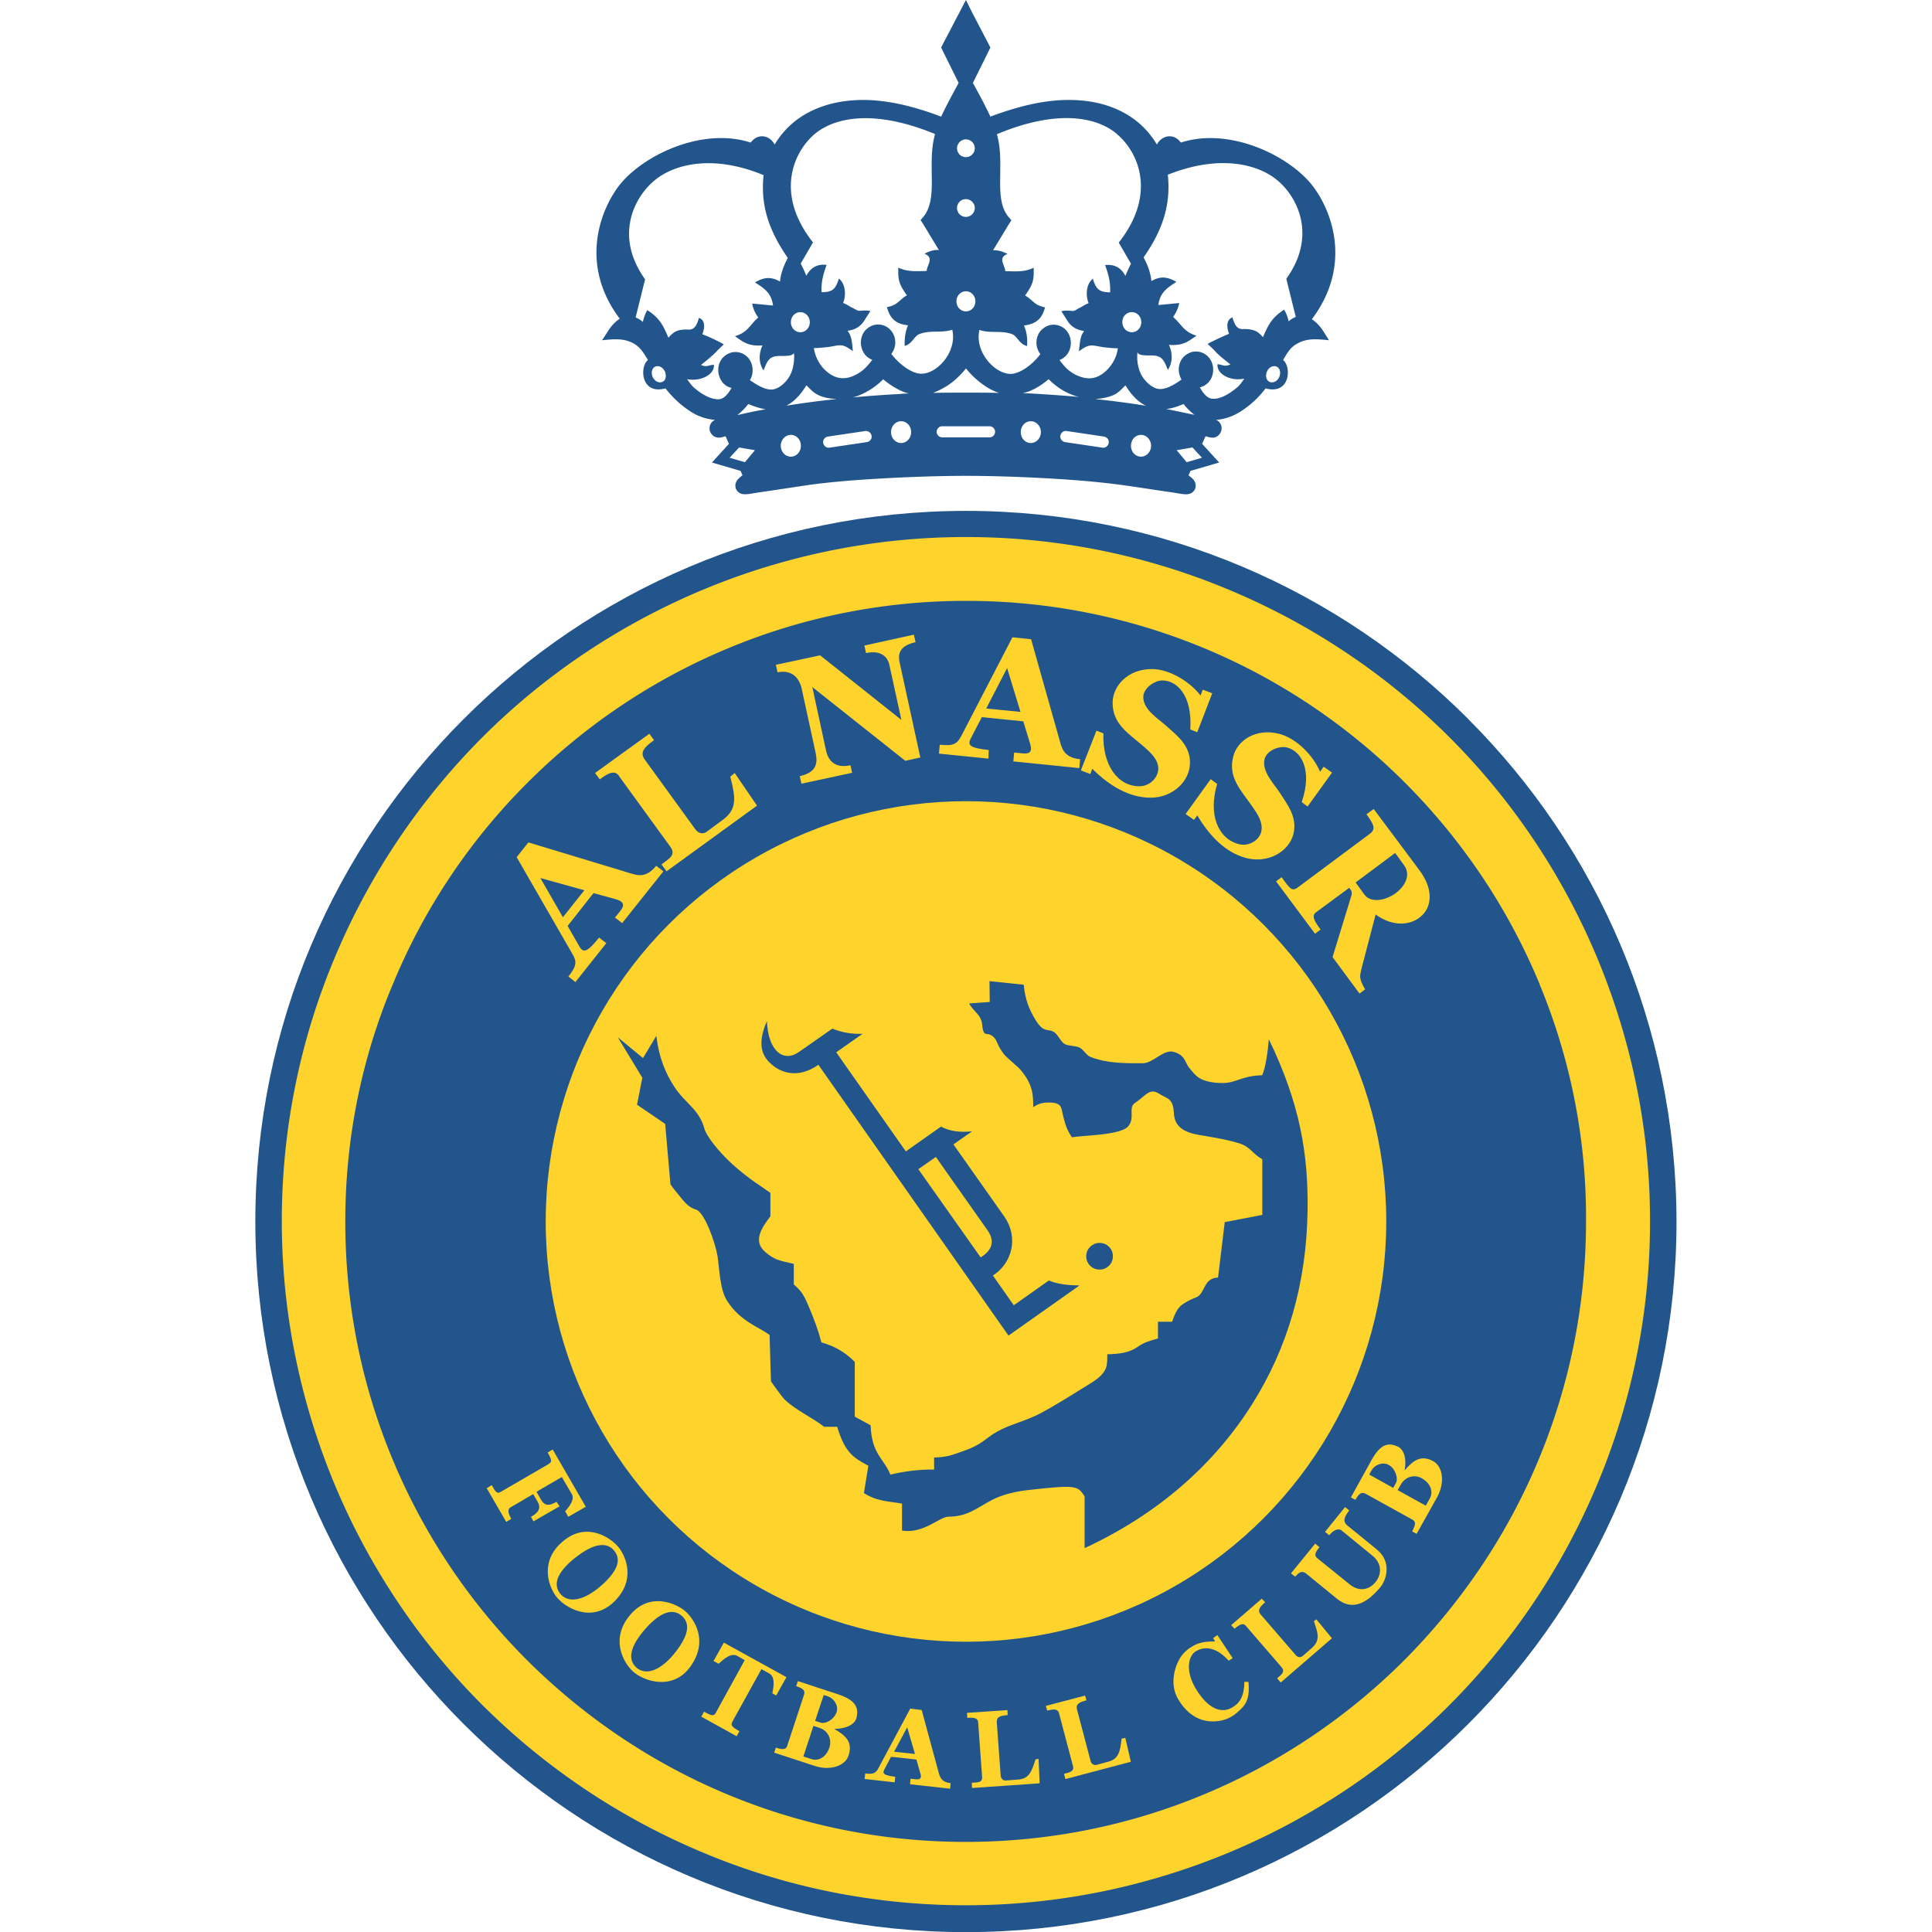 <svg id="Layer_1" version="1.1" width="768" height="768" xmlns="http://www.w3.org/2000/svg"><defs id="defs1"><style id="style1">.cls-1,.cls-2{fill:#22558c}.cls-2{fill-rule:evenodd}.cls-3{fill:#fed32c}</style></defs><g id="g29" transform="matrix(2.56 0 0 2.56 101.499 .051)"><path id="path1" class="cls-1" d="M188.36 111.64c-19.97-19.97-47.54-32.33-78.01-32.33-30.47 0-58.05 12.36-78.01 32.33C12.36 131.61 0 159.18 0 189.66c0 30.48 12.36 58.05 32.33 78.01C52.3 287.63 79.87 300 110.34 300c30.47 0 58.05-12.36 78.01-32.33 19.96-19.97 32.33-47.54 32.33-78.01-.04-30.47-12.36-58.05-32.33-78.01z"/><path id="path2" class="cls-3" d="M110.34 83.37c14.31 0 28.01 2.85 40.58 8.08 13.05 5.4 24.77 13.31 34.53 23.04 9.77 9.77 17.63 21.48 23.04 34.53 5.19 12.58 8.08 26.28 8.08 40.58 0 14.3-2.85 28.01-8.08 40.58a106.836 106.836 0 0 1-23.04 34.53c-9.77 9.77-21.48 17.63-34.53 23.04-12.58 5.19-26.28 8.08-40.58 8.08-14.3 0-28.05-2.85-40.58-8.08a106.836 106.836 0 0 1-34.53-23.04c-9.77-9.77-17.63-21.48-23.04-34.53C7 217.6 4.11 203.9 4.11 189.6c0-14.3 2.85-28.05 8.08-40.58 5.4-13.05 13.31-24.77 23.04-34.53 9.77-9.77 21.48-17.63 34.53-23.04 12.53-5.19 26.28-8.08 40.58-8.08z"/><path id="path3" class="cls-1" d="M199.42 152.79c-4.88-11.8-12.06-22.43-20.92-31.29-8.86-8.86-19.49-16.04-31.29-20.92-11.37-4.71-23.82-7.3-36.82-7.3s-25.5 2.59-36.82 7.3c-11.8 4.88-22.43 12.06-31.29 20.92a95.835 95.835 0 0 0-20.92 31.29c-4.8 11.37-7.39 23.82-7.39 36.87 0 13.05 2.59 25.5 7.3 36.82 4.88 11.8 12.06 22.43 20.92 31.29 8.9 8.86 19.49 16.04 31.29 20.92 11.37 4.71 23.82 7.3 36.82 7.3s25.5-2.59 36.82-7.3c11.8-4.88 22.43-12.06 31.29-20.92 8.86-8.9 16.04-19.49 20.92-31.29 4.71-11.37 7.3-23.82 7.3-36.82.09-13.05-2.51-25.5-7.22-36.87z"/><circle id="ellipse3" class="cls-3" cx="110.35" cy="189.65" r="65.26"/><path id="path4" class="cls-2" d="m56.27 161.04 3.93 3.24 2.07-3.46c.43 3.63 1.56 6.05 2.85 8 1.69 2.55 3.8 3.41 4.62 6.44.3 1.12 2.16 3.5 4.28 5.45 2.68 2.42 4.54 3.46 5.96 4.5v3.63c-1.34 1.77-2.77 3.85-.82 5.53 1.43 1.25 2.16 1.34 4.45 1.86v3.2c1.3 1.12 1.64 1.77 2.42 3.67.69 1.64 1.34 3.28 1.86 5.32 1.9.56 3.5 1.34 5.19 3.03v8.51l2.46 1.34c.17 4.5 2.03 5.1 3.07 7.65 2.25-.52 4.54-.82 6.79-.78v-1.86c2.25-.09 2.98-.48 4.24-.91 3.37-1.12 3.63-2.07 5.62-3.16 1.9-1.08 4.41-1.6 6.74-2.85 1.73-.91 4.67-2.72 6.74-4.02 1.51-.95 2.77-1.6 3.33-2.94.22-.56.22-1.21.22-2.16 1.94-.04 3.41-.26 4.67-1.12 1.12-.78 1.77-.91 3.2-1.34v-2.59h2.2c.52-1.51.91-2.33 1.99-2.94.56-.35 1.12-.61 1.77-.86 1.43-.61 1.04-2.98 3.37-3.07l1.04-8.6 5.83-1.12v-8.64c-1.47-.82-1.82-1.86-3.41-2.42-1.86-.61-4.24-.99-6.53-1.38-3.24-.56-3.72-2.07-3.8-3.5-.04-.73-.17-1.64-.91-2.12-.73-.43-.73-.35-1.47-.82-1.43-.86-2.03.43-3.67 1.51-1.08.73.09 2.29-1.04 3.63-1.21 1.38-7.05 1.38-8.73 1.69-.82-1.25-.95-1.77-1.34-3.2-.35-1.34-.09-2.2-2.25-2.2-1.12 0-1.69.22-2.42.73 0-1.94-.04-3.54-1.99-5.83-.43-.52-2.25-1.94-2.64-2.51-.78-1.08-.78-1.34-1.17-2.12-.22-.35-.69-.91-1.43-.91-.48 0-.61-.61-.69-1.38-.13-1.69-1.34-2.03-2.03-3.37l3.2-.22-.04-3.24 5.32.56c.22 2.38.86 3.85 1.82 5.45 1.34 2.2 1.99 1.25 2.94 1.94.65.48.91 1.38 1.6 1.82.52.3 1.69.26 2.25.52.73.35 1.08 1.25 1.82 1.51 2.64.99 5.27.95 8.04.95 1.64 0 3.2-2.2 4.8-1.77 1.86.52 1.69 1.64 2.51 2.59.43.52.91 1.12 1.47 1.47.86.52 2.12.78 3.63.78 2.12 0 2.94-1.12 6.14-1.21.56-1.17.91-4.02 1.04-5.58 4.88 10.07 6.14 17.94 6.01 26.67-.17 11.11-3.03 21.18-8.64 30.04-5.75 9.12-14.39 16.94-25.98 22.3v-8.04c-1.08-1.64-1.25-1.82-8.64-.99-2.07.22-4.19.73-5.75 1.56-2.2 1.12-3.72 2.59-6.74 2.59-1.43 0-3.8 2.68-7.22 2.16v-4.19c-1.82-.35-3.89-.3-5.92-1.64l.69-4.24c-2.33-1.25-3.63-2.03-4.84-6.05h-2.03c-1.73-1.38-4.54-2.64-6.22-4.32-.22-.22-1.56-2.03-2.03-2.72l-.22-7.22c-1.6-1.21-4.54-2.07-6.61-5.32-1.12-1.77-1.17-4.97-1.47-6.92-.35-2.12-2.03-6.83-3.33-7.22-.95-.26-1.64-.95-2.29-1.77-.86-1.08-1.3-1.56-1.69-2.16l-.82-9.38-4.37-2.98.82-4.19-3.8-6.27z"/><g id="g28"><path id="path5" class="cls-2" d="M94.27 160.52c-1.82.04-3.33-.26-4.67-.82l-5.19 3.63c-2.38 1.69-4.8-.13-4.97-4.8-1.64 3.76-.65 5.53.69 6.7 1.3 1.17 3.98 2.42 7.3.09l29.52 42.05 11.02-7.78c-1.86-.04-3.5-.22-4.75-.78l-5.45 3.85-3.24-4.62c3.03-1.94 3.98-5.92 1.82-9.08l-7.95-11.28 2.9-2.03c-1.94.22-3.54-.04-4.84-.73l-5.45 3.85-10.81-15.39 4.06-2.85zm8.68 21.01 2.72-1.9 8.04 11.41c1.38 1.99.3 3.33-1.08 4.19z"/><path id="path6" class="cls-2" d="M131.09 192.98c1.17 0 2.07.91 2.07 2.07 0 1.16-.91 2.07-2.07 2.07-1.16 0-2.07-.91-2.07-2.07 0-1.16.95-2.07 2.07-2.07z"/></g><path id="path7" class="cls-1" d="M164.07 49.53c5.96-7.91 3.5-16.08.26-20.49-3.5-4.75-12.92-9.42-20.62-6.92-1.04-1.47-2.9-1.21-3.72.3-2.81-4.75-7.95-7-13.96-6.92-3.5.04-7.43.91-11.89 2.59-.65-1.38-1.51-3.07-2.72-5.23l2.46-4.97.26-.52-.26-.52-2.55-4.88-.99-1.99-1.04 1.99-2.55 4.88-.26.52.26.52 2.46 4.97c-1.21 2.2-2.07 3.85-2.72 5.23-4.45-1.69-8.38-2.55-11.89-2.59-6.01-.04-11.15 2.2-13.96 6.92-.82-1.51-2.64-1.77-3.72-.3-7.69-2.51-17.12 2.16-20.62 6.92-3.2 4.41-5.66 12.58.3 20.44h-.04c-1.38.95-1.82 2.03-2.72 3.33 1.82-.17 3.5-.39 5.14.65.86.56 1.3 1.3 1.99 2.42-1.3.99-1.17 5.45 2.72 4.41 1.25 1.6 2.55 2.72 3.89 3.59 1.25.82 2.64 1.21 3.8 1.3-.26.13-.48.3-.65.56-.17.3-.26.69-.17 1.08.09.39.35.69.65.91.3.17.69.26 1.08.17.26-.04.52-.13.73-.17l.52 1.17-2.64 2.9 4.45 1.3.3.69a.47.47 0 0 0-.22.17c-.22.17-.39.35-.56.52-.26.35-.39.78-.3 1.17 0 .09.04.22.09.3.05.08.09.13.13.22.56.73 1.43.61 2.64.39.26-.04.52-.09.82-.13 1.17-.17 2.46-.35 3.5-.52 1.21-.17 2.29-.35 2.64-.39 3.11-.52 7.3-.91 11.63-1.17 4.88-.3 10.07-.48 14.26-.48 4.19 0 9.34.17 14.26.48 4.37.26 8.51.69 11.63 1.17.35.04 1.43.22 2.64.39 1.04.17 2.33.35 3.5.52.3.04.56.09.82.13 1.21.22 2.07.35 2.64-.39.04-.09.09-.13.13-.22.04-.09.09-.22.09-.3.09-.39-.04-.82-.3-1.17-.13-.17-.35-.35-.56-.52-.09-.04-.13-.09-.22-.17l.3-.69 4.45-1.3-2.64-2.9.52-1.17c.26.04.48.13.73.17.39.09.78.04 1.08-.17.3-.17.56-.52.65-.91.09-.39.04-.78-.17-1.08-.13-.26-.35-.43-.65-.56 1.17-.09 2.55-.48 3.8-1.3 1.3-.82 2.64-1.94 3.89-3.59 3.89 1.04 4.02-3.41 2.72-4.41.69-1.17 1.12-1.9 1.99-2.42 1.64-1.04 3.33-.82 5.14-.65-.82-1.25-1.3-2.33-2.68-3.28zm-5.49-21.65c3.33 2.68 6.27 8.77 1.51 15.39l1.47 5.92c-.43.17-.82.43-1.12.69a5.44 5.44 0 0 0-.69-1.82c-1.56 1.04-2.29 1.86-3.28 4.28-.26-.3-.52-.56-.82-.78-.65-.43-1.6-.52-2.33-.48-1.04.04-1.34-.99-1.6-1.82-.91.35-.95 1.43-.52 2.55-1.04.43-2.33 1.04-3.33 1.56l.95.91c.69.82 1.69 1.56 2.59 2.29-.91.39-1.04.09-1.99-.04-.22 1.34 1.73 2.72 4.15 2.25-.39.52-.69 1.04-1.21 1.43-1.25 1.04-2.55 1.73-3.63 1.69-.95 0-1.6-.95-2.07-1.77.52-.13.99-.39 1.34-.78.48-.52.73-1.21.73-1.99s-.3-1.47-.73-1.94c-.48-.52-1.17-.86-1.94-.86s-1.43.35-1.94.86c-.48.52-.73 1.21-.73 1.94 0 .56.17 1.12.43 1.56-.99.69-2.2 1.47-3.33 1.47-1.04 0-2.07-.95-2.64-1.77-.61-.86-.95-2.12-.91-3.41 0-.17 0-.35.04-.52.17.52 1.34.48 2.03.48 1.56 0 1.99.39 2.68 2.25.82-1.21.73-2.68.17-3.89 2.2.17 2.98-.52 4.28-1.43-1.99-.56-2.38-1.86-3.63-2.9.52-.73.82-1.47.95-2.16-1.08.09-2.16.22-3.24.3.26-1.9 1.25-2.59 2.81-3.59-1.3-.73-2.38-.99-3.89-.13-.13-1.34-.61-2.55-1.21-3.67 2.77-3.98 4.28-7.91 3.76-12.84 7.91-3.16 13.87-1.69 16.9.78zm-48.24 38.29h3.67c.48 0 .86.39.86.86s-.39.86-.86.86h-7.35a.86.86 0 0 1-.86-.86c0-.47.39-.86.86-.86h3.67zm-8.51.91c0 .95-.69 1.69-1.56 1.69-.87 0-1.56-.78-1.56-1.69 0-.91.69-1.69 1.56-1.69.87 0 1.56.73 1.56 1.69zm-6.14.56c.09.48-.26.91-.73.99l-5.79.86c-.48.09-.91-.26-.99-.73-.09-.48.26-.91.73-.99l5.79-.86c.48-.04.91.26.99.73zM84.71 69.2c0 .95-.69 1.69-1.56 1.69-.87 0-1.56-.78-1.56-1.69 0-.91.69-1.69 1.56-1.69.87 0 1.56.73 1.56 1.69zm34.15-2.12c0-.95.69-1.69 1.56-1.69.87 0 1.56.78 1.56 1.69 0 .91-.69 1.69-1.56 1.69-.87 0-1.56-.73-1.56-1.69zm6.14.56c.09-.48.52-.82.99-.73l5.79.86c.48.09.82.52.73.99-.09.48-.52.82-.99.73l-5.79-.86a.896.896 0 0 1-.73-.99zm10.97 1.56c0-.95.69-1.69 1.56-1.69.87 0 1.56.78 1.56 1.69 0 .91-.69 1.69-1.56 1.69-.87 0-1.56-.73-1.56-1.69zm-30.42-48.41c-.48 1.73-.56 3.37-.52 5.71v.43c.04 2.51.09 4.97-1.25 6.66l-.48.56.39.61 2.46 4.06c-.61-.09-1.34.09-2.25.56 1.6.61.35 1.82.35 2.68-1.94.04-2.98.13-4.41-.52-.04 1.69.04 2.38.99 3.8.09.17.22.3.35.48-1.47.95-1.34 1.47-3.11 1.86.43 1.47 1.08 2.59 3.28 2.81-.43.99-.56 2.07-.52 3.2 1.17-.3 1.47-1.51 2.25-1.82 1.73-.69 3.46-.13 5.14-.69.78 3.41-2.29 6.79-4.75 6.83-1.43.04-3.37-1.34-4.71-3.07.35-.48.61-1.08.61-1.77 0-.78-.3-1.47-.73-1.94-.48-.52-1.17-.86-1.94-.86s-1.43.35-1.94.86c-.48.52-.73 1.21-.73 1.94 0 .78.3 1.47.73 1.99.3.3.65.56 1.04.69-.86 1.12-1.34 1.6-2.2 2.12-.86.52-1.77.78-2.46.73-1.04 0-2.2-.65-3.11-1.73a6.068 6.068 0 0 1-1.3-2.94c.73 0 1.56-.09 2.25-.17 1.82-.26 2.07-.65 3.8.65-.13-1.3-.13-2.29-.82-3.16.86-.13 1.82-.43 2.55-1.51l.99-1.56c-.65-.17-1.21-.04-1.82-.04-.35-.09-.69-.35-1.08-.52-.43-.22-.82-.52-1.34-.69.43-.95.52-2.85-.65-3.8-.52 1.77-1.12 2.12-2.68 2.12-.09-1.56.26-2.81.78-4.24-1.47-.17-2.46.43-3.16 1.69-.26-.69-.56-1.3-.86-1.9l1.9-3.28c-5.96-7.56-3.03-14.05.3-16.86 3.2-2.64 9.38-3.8 18.67.04zm28.22 0c3.33 2.77 6.27 9.29.3 16.86l1.9 3.28c-.3.61-.61 1.21-.86 1.9-.65-1.25-1.69-1.86-3.16-1.69.52 1.43.86 2.68.78 4.24-1.56-.04-2.16-.35-2.68-2.12-1.17.95-1.08 2.85-.65 3.8-.52.17-.91.48-1.34.69-.39.17-.73.48-1.08.52-.61-.04-1.17-.13-1.82.04l.99 1.56c.73 1.08 1.69 1.38 2.55 1.51-.65.82-.65 1.82-.82 3.16 1.73-1.3 1.99-.91 3.8-.65.69.09 1.51.17 2.25.17-.17 1.3-.73 2.25-1.3 2.94-.91 1.12-2.07 1.73-3.11 1.73-.69 0-1.6-.22-2.46-.73-.86-.51-1.34-.99-2.2-2.12.39-.13.78-.39 1.04-.69.48-.52.73-1.21.73-1.99s-.3-1.47-.73-1.94c-.48-.52-1.17-.86-1.94-.86s-1.43.35-1.94.86c-.48.52-.73 1.21-.73 1.94 0 .65.22 1.25.61 1.77-1.3 1.73-3.28 3.11-4.71 3.07-2.46-.09-5.53-3.46-4.75-6.83 1.73.61 3.46 0 5.14.69.73.3 1.04 1.51 2.25 1.82.09-1.12-.04-2.2-.48-3.2 2.2-.26 2.85-1.34 3.28-2.81-1.77-.39-1.6-.91-3.11-1.86.13-.13.22-.3.35-.48.95-1.43 1.04-2.12.99-3.8-1.47.65-2.46.56-4.41.52 0-.86-1.25-2.07.35-2.68-.95-.48-1.69-.61-2.25-.56l2.46-4.06.39-.61-.48-.56c-1.34-1.64-1.3-4.11-1.25-6.66v-.43c.04-2.38-.04-3.98-.52-5.71 9.29-3.89 15.47-2.72 18.63-.04zm2.33 27.66c.82 0 1.47.69 1.47 1.56 0 .87-.65 1.56-1.47 1.56s-1.47-.69-1.47-1.56c-.04-.86.65-1.56 1.47-1.56zm-25.76-24.07c-.78 0-1.38-.61-1.38-1.38 0-.73.61-1.38 1.38-1.38.73 0 1.38.61 1.38 1.38 0 .77-.65 1.38-1.38 1.38zm0 6.52c.73 0 1.38.61 1.38 1.38 0 .73-.61 1.38-1.38 1.38-.77 0-1.38-.61-1.38-1.38 0-.77.61-1.38 1.38-1.38zm0 14.31c.82 0 1.47.69 1.47 1.56 0 .87-.65 1.56-1.47 1.56s-1.47-.69-1.47-1.56c0-.87.65-1.56 1.47-1.56zm-24.24 4.8c0 .86-.65 1.56-1.47 1.56s-1.47-.69-1.47-1.56c0-.87.65-1.56 1.47-1.56.78 0 1.47.69 1.47 1.56zm8.81 10.8c.91-.48 1.77-1.12 2.59-1.94.73.65 1.56 1.17 2.29 1.56.56.3 1.12.52 1.69.65-.52 0-1.04.04-1.56.09-2.42.13-4.8.3-7.17.52.73-.17 1.43-.48 2.16-.86zm12.67-1.03c.99-.65 1.94-1.56 2.77-2.59.82 1.04 1.82 1.94 2.77 2.59.78.56 1.56.95 2.38 1.21-1.73-.04-3.41-.04-5.14-.04-1.73 0-3.41 0-5.14.04.78-.3 1.56-.69 2.38-1.21zm13.31.64c.73-.39 1.56-.91 2.29-1.56.82.82 1.69 1.47 2.59 1.94.73.39 1.43.65 2.12.82-2.38-.22-4.8-.39-7.17-.52-.52-.04-1.04-.04-1.56-.09.61-.09 1.17-.3 1.73-.61zm-44.34 2.29c.99.43 1.86.69 2.68.82-1.47.26-2.94.56-4.37.91.56-.48 1.21-1.08 1.69-1.73zm9.03-2.89c.52.52.91.95 1.47 1.3.91.56 2.12.78 3.24.82-.13 0-.22.04-.35.04-2.55.26-5.01.61-7.48.99 1.21-.61 2.2-1.69 3.11-3.16zm48.06 1.3c.56-.35.95-.78 1.47-1.3.91 1.47 1.94 2.55 3.16 3.16-2.46-.39-4.97-.73-7.48-.99-.13 0-.22-.04-.35-.04 1.04-.09 2.29-.3 3.2-.82zm10.5 1.59c.48.65 1.12 1.25 1.69 1.69-1.43-.3-2.9-.61-4.37-.91.82-.09 1.69-.35 2.68-.78zM78.92 27.19c-.52 4.93.99 8.82 3.76 12.84-.61 1.17-1.08 2.33-1.21 3.67-1.51-.86-2.59-.61-3.89.13 1.56.99 2.55 1.69 2.81 3.59-1.08-.09-2.16-.22-3.24-.3.13.73.43 1.47.95 2.16-1.25 1.04-1.6 2.33-3.63 2.9 1.3.91 2.07 1.6 4.28 1.43-.56 1.25-.65 2.68.17 3.89.69-1.9 1.12-2.25 2.68-2.25.69 0 1.86.04 2.03-.48 0 .17.04.35.04.52 0 1.3-.3 2.55-.91 3.41-.56.82-1.6 1.77-2.64 1.77-1.12 0-2.33-.78-3.33-1.47.3-.43.43-.99.43-1.56 0-.78-.3-1.47-.73-1.94-.48-.52-1.17-.86-1.94-.86s-1.43.35-1.94.86c-.48.52-.73 1.21-.73 1.94 0 .78.3 1.47.73 1.99.35.39.82.69 1.34.78-.48.82-1.12 1.77-2.07 1.77-1.12 0-2.38-.65-3.63-1.69-.48-.39-.82-.91-1.21-1.43 2.42.43 4.37-.95 4.15-2.25-.95.09-1.08.43-1.99.04.91-.73 1.9-1.51 2.59-2.29l.95-.91c-.99-.56-2.25-1.17-3.33-1.56.43-1.12.43-2.2-.52-2.55-.26.82-.56 1.86-1.6 1.82-.73-.04-1.69 0-2.33.48-.3.22-.56.48-.82.78-.99-2.42-1.69-3.24-3.28-4.28-.3.52-.52 1.12-.69 1.82-.3-.26-.69-.52-1.12-.69l1.47-5.92c-4.75-6.61-1.82-12.66 1.51-15.39 3.11-2.55 9.08-4.02 16.9-.78zM63.23 59.26c-.52.26-1.17-.04-1.51-.69-.3-.65-.17-1.38.35-1.64s1.17.04 1.51.69c.3.69.17 1.43-.35 1.64zm10.42 11.8 1.47-1.6 2.46.43-1.56 1.86-2.38-.69zm70.97.69-1.56-1.86 2.46-.43 1.47 1.6-2.38.69zm14.35-13.18c-.3.65-.99.95-1.51.69s-.65-.99-.35-1.64c.3-.65.99-.95 1.51-.69s.65.99.35 1.64z"/><g id="g27"><path id="path8" class="cls-3" d="M56.49 240.35c-1.08-1.43-4.8-4.15-8.51-1.21-3.76 2.94-2.64 6.83-1.34 8.64 1.3 1.81 5.53 4.32 9.03.95 3.46-3.33 1.9-6.96.82-8.38zm-2.68 5.75c-2.64 2.38-5.27 3.03-6.57 1.21-1.3-1.82.43-3.98 2.94-5.83s4.41-2.07 5.53-.73c1.08 1.34.73 2.98-1.9 5.36z"/><path id="path9" class="cls-3" d="m80.87 263.26 1.6-2.85-9.72-5.36-1.6 2.85.78.43c.82-.73 1.94-1.77 2.94-1.21l1.12.65-4.54 8.26c-.26.43-.61.39-1.77-.26l-.43.78 5.49 3.03.43-.78c-1.25-.69-1.38-.95-1.08-1.51l4.5-8.13 1.17.65c.95.52.78 1.86.52 3.11l.61.35z"/><path id="path10" class="cls-3" d="M134.51 269.96c-.22 2.07-.48 3.16-2.12 3.59l-1.77.48c-.35.09-.78-.09-.91-.56l-2.12-8.04c-.22-.78.26-1.12 1.47-1.43l-.22-.73-6.09 1.6.22.73c1.17-.3 1.64-.22 1.82.39l2.16 8.17c.26.91-.52 1.04-1.38 1.25l.22.82 10.16-2.68-.86-3.72-.56.13z"/><path id="path11" class="cls-3" d="M164.37 251.72c.69 1.94.99 3.03-.35 4.19l-1.38 1.21c-.26.22-.73.3-1.08-.13l-5.45-6.31c-.52-.61-.22-1.12.69-1.9l-.52-.56-4.75 4.11.52.56c.91-.78 1.38-.91 1.77-.43l5.53 6.4c.61.73 0 1.12-.69 1.73l.56.65 7.95-6.87-2.42-2.94-.39.3z"/><path id="path12" class="cls-3" d="m174.18 240.61-4.62-3.76c-.69-.56-.56-1.25.3-2.33l-.65-.52-3.11 3.85.65.52c.78-.95 1.51-1.08 1.94-.73l4.8 3.93c1.38 1.12 1.51 2.77.43 4.11-.91 1.08-2.42 1.6-4.02.3l-4.97-4.02c-.48-.39-.48-.78.3-1.73l-.65-.56-3.76 4.62.65.52c.78-.95 1.25-.86 1.77-.43l4.71 3.85c2.55 2.07 4.84.43 6.66-1.69 1.04-1.17 1.9-4.02-.43-5.92z"/><path id="path13" class="cls-3" d="m106.11 275.23-2.64-9.72-1.77-.22-4.97 9.29c-.39.73-.78.95-2.03.78l-.09.86 4.67.52.09-.86c-1.73-.22-2.03-.48-1.73-1.08l1.08-2.03 3.93.43.61 2.12c.39 1.25-.56.95-1.51.86l-.09.86 6.22.69.09-.86c-1.34-.13-1.64-.82-1.86-1.64zm-6.92-3.24 2.03-3.8 1.21 4.15z"/><path id="path14" class="cls-3" d="M153.57 261.14c0 2.38-.82 3.41-2.03 4.06-1.99 1.04-4.06-.48-5.62-3.2-1.56-2.72-.99-4.97.13-5.62 1.04-.61 2.85-.99 5.1 1.47l.61-.39-2.38-3.59-.65.48.3.52c-1.77-.04-2.77.3-3.41.69-.56.3-1.43.91-1.99 1.82-.91 1.47-1.73 4.24-.26 6.57 1.47 2.42 3.41 3.33 5.27 3.33 2.16 0 3.5-.91 4.71-2.25.95-1.04.99-2.55.86-3.89h-.65z"/><path id="path15" class="cls-3" d="M121.15 273.16c-.61 1.99-1.04 3.03-2.77 3.16l-1.86.13c-.35.04-.73-.22-.78-.73l-.61-8.3c-.04-.82.48-1.04 1.69-1.12l-.04-.78-6.27.43.04.78c1.21-.09 1.64.09 1.69.69l.61 8.43c.09.95-.69.91-1.6.95l.04.82 10.5-.73-.17-3.8-.48.09z"/><path id="path16" class="cls-3" d="M66.86 250.25c-1.34-1.21-5.49-3.2-8.6.43-3.11 3.59-1.3 7.22.3 8.77 1.6 1.55 6.27 3.2 9.03-.73 2.81-3.98.56-7.26-.73-8.47zm-1.55 6.18c-2.16 2.81-4.62 3.93-6.22 2.42-1.6-1.56-.35-3.98 1.77-6.27 2.12-2.29 3.93-2.85 5.27-1.77 1.34 1.12 1.34 2.81-.82 5.62z"/><path id="path17" class="cls-3" d="m90.55 263.09-6.31-2.07-.26.78c1.17.39 1.43.73 1.21 1.38l-2.59 7.87c-.17.56-.61.69-1.77.3l-.26.78 6.31 2.07c2.38.78 4.8 0 5.27-1.73.61-2.03-.48-2.98-2.25-4.02 2.03-.04 3.24-.78 3.46-1.77.35-1.6-.17-2.68-2.81-3.59zm-1.34 7.99c-.3 1.3-1.43 2.55-2.94 2.03l-1.17-.39 1.56-4.75.91.3c1.34.43 1.9 1.69 1.64 2.81zm1.08-5.35c-.3 1.17-1.73 2.03-2.55 1.73l-.82-.26 1.34-4.02.69.22c.82.3 1.6 1.3 1.34 2.33z"/><path id="path18" class="cls-3" d="M46.77 233.18c-1.12.65-1.82.69-2.42-.35l-.69-1.21 3.93-2.29 1.47 2.51c.61.82-.13 1.9-.95 2.81l.48.86 2.72-1.56-5.14-8.9-.78.48c.82 1.38.61 1.51-.04 1.9l-7.3 4.24c-.56.3-.78-.09-1.34-1.08l-.78.48 3.03 5.23.78-.48c-.48-.82-.61-1.47-.13-1.77l3.54-2.07.69 1.21c.56.95.13 1.69-1.04 2.33l.39.69 4.06-2.33-.48-.69z"/><path id="path19" class="cls-3" d="M182.83 226.83c-1.86-.95-3.03-.09-4.37 1.47.35-1.99-.17-3.33-1.12-3.72-1.47-.65-2.64-.35-4.02 2.12l-3.2 5.79.69.39c.61-1.08.99-1.25 1.6-.95l7.26 4.02c.52.3.56.69-.04 1.82l.69.39 3.24-5.79c1.17-2.2.86-4.75-.73-5.53zm-5.71 3.41-.43.78-3.72-2.07.35-.65c.43-.78 1.56-1.34 2.55-.91 1.08.48 1.64 2.07 1.25 2.85zm5.23 2.46-.61 1.08-4.37-2.42.48-.82c.69-1.25 1.99-1.6 3.07-1.12 1.21.56 2.2 1.9 1.43 3.28z"/></g><g id="g26"><path id="path20" class="cls-3" d="m84.84 106.93 2.16 9.94c.3 1.43.3 3.03-2.46 3.63l.26 1.17 7.87-1.69-.26-1.17c-2.38.52-3.46-.69-3.8-2.33l-2.12-9.81 14.44 11.45 2.33-.52-3.2-14.7c-.35-1.51.09-2.68 2.46-3.2l-.26-1.17-7.69 1.69.26 1.17c2.33-.52 3.33.65 3.59 1.69l1.9 8.69-12.62-10.03-6.87 1.47.26 1.17c2.51-.52 3.46 1.25 3.76 2.55z"/><path id="path21" class="cls-3" d="M113.89 116.44c-2.81-.3-3.37-.69-2.81-1.77l1.73-3.33 6.44.65 1.04 3.41c.65 2.07-.86 1.56-2.46 1.43l-.13 1.38 10.24 1.04.13-1.38c-2.25-.22-2.77-1.38-3.11-2.68l-4.5-15.95-2.9-.3-7.95 15.34c-.65 1.25-1.25 1.56-3.33 1.34l-.13 1.38 7.69.78.04-1.34zm2.85-12.71 2.07 6.79-5.32-.52 3.24-6.27z"/><path id="path22" class="cls-3" d="m148.34 120.98-3.89 5.4 1.3.91.52-.69c1.9 3.2 4.37 5.75 7.56 6.61 3.5.91 6.66-1.04 7.35-3.67.69-2.68-.95-4.67-2.2-6.61-.86-1.3-2.77-3.24-2.25-5.14.35-1.25 2.25-2.07 3.5-1.73 2.12.56 3.98 3.41 2.25 8.47l.91.69 3.8-5.27-1.3-.91-.56.78c-1.04-2.51-3.67-5.19-6.31-5.88-3.63-.95-6.53.99-7.17 3.5-.86 3.24 1.21 5.27 2.9 7.69.82 1.17 1.82 2.59 1.43 4.06-.35 1.3-1.94 2.29-3.5 1.86-3.2-.86-4.75-4.58-3.33-9.34l-.99-.73z"/><path id="path23" class="cls-3" d="m48.62 151.62 1.08.86 4.8-6.05-1.12-.86c-1.77 2.2-2.42 2.46-3.03 1.43l-1.86-3.24 4.02-5.1 3.46.95c2.07.61.86 1.6-.13 2.85l1.12.86 6.4-8.04-1.12-.86c-1.43 1.77-2.64 1.6-3.98 1.17l-15.86-4.8-1.82 2.29 8.64 15c.73 1.21.69 1.9-.61 3.54zm-4.36-15.3 6.83 1.9-3.33 4.19z"/><path id="path24" class="cls-3" d="M145.14 118.43c0-2.77-2.07-4.28-3.8-5.83-1.17-1.04-3.5-2.46-3.46-4.41 0-1.3 1.69-2.55 2.98-2.55 2.2 0 4.67 2.29 4.32 7.61l1.08.43 2.33-6.05-1.47-.56-.35.91c-1.64-2.16-4.84-4.11-7.56-4.11-3.72 0-6.05 2.59-6.09 5.19-.04 3.33 2.46 4.8 4.71 6.74 1.08.95 2.42 2.07 2.38 3.59-.04 1.34-1.3 2.68-2.94 2.68-3.33 0-5.75-3.24-5.58-8.21l-1.08-.43-2.42 6.18 1.47.56.3-.82c2.64 2.64 5.66 4.45 8.99 4.5 3.63 0 6.18-2.68 6.18-5.4z"/><path id="path25" class="cls-3" d="m173.06 129.45-11.32 8.43c-.78.48-1.08.13-2.38-1.69l-.86.65 6.05 8.13.86-.65c-.99-1.34-1.47-2.16-.65-2.72l5.1-3.76.22.3c.22.26.22.69.09.99l-2.9 9.47 4.19 5.66.86-.65c-.99-1.73-.82-2.03-.56-3.2l2.2-8.43c2.77 2.03 5.71 1.73 7.35 0 1.38-1.47 1.56-4.02-.52-6.83l-7.13-9.55-1.12.82c1.12 1.56 1.51 2.29.52 3.03zm5.31 4.88c.99 1.34.35 2.94-.95 4.06-1.56 1.38-4.15 1.94-5.19.52l-1.38-1.9 6.14-4.58z"/><path id="path26" class="cls-3" d="m56.45 120.46 8 11.02c.91 1.25-.17 1.82-1.38 2.72l.78 1.08 14.05-10.2-3.46-5.06-.69.56c.82 3.24 1.12 5.06-1.21 6.74l-2.46 1.82c-.48.35-1.21.35-1.73-.35l-7.87-10.85c-.78-1.08-.22-1.86 1.43-3.03l-.73-.99-8.43 6.09.73.99c1.6-1.21 2.38-1.34 2.98-.56z"/></g></g></svg>